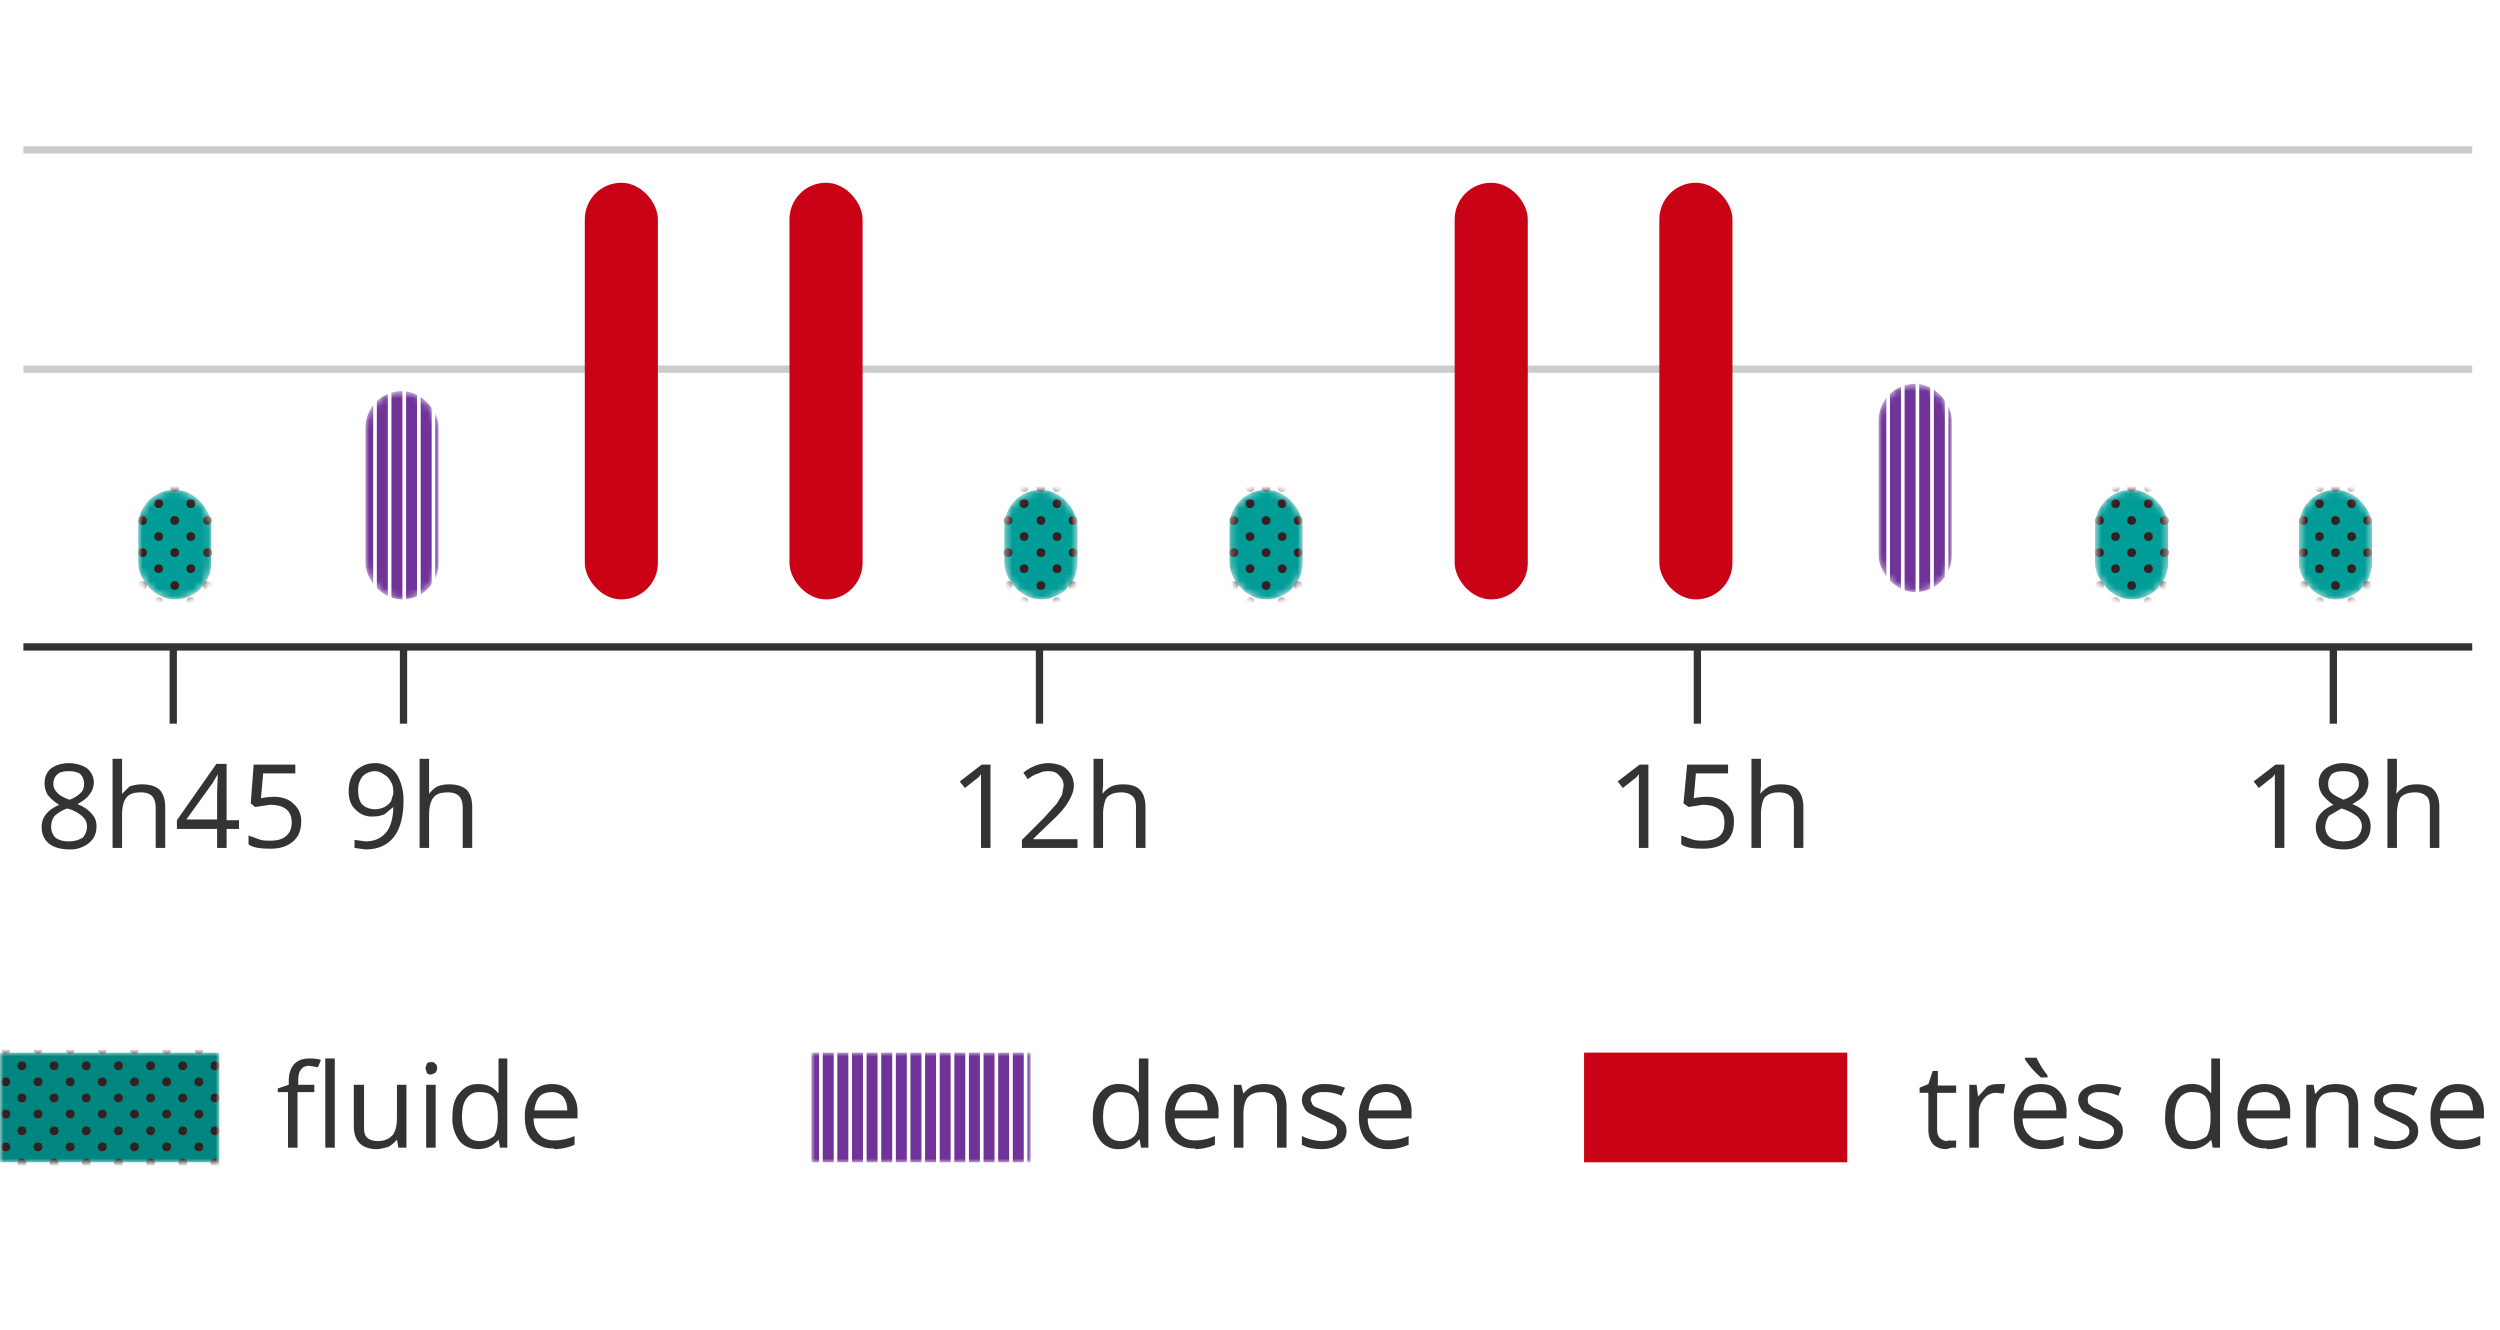 <svg xmlns="http://www.w3.org/2000/svg" width="342" height="182" fill="none">
  <g clip-path="url(#a)">
    <path fill="#333" d="M225.5 116h-1.3v-10.1l-.3.4-1.9 1.5-.7-.9 3-2.3h1.2V116Zm7.9-7c1.2 0 2.1.3 2.8 1a3 3 0 0 1 1 2.4c0 1.1-.3 2-1 2.7-.8.7-1.9 1-3.2 1-1.3 0-2.3-.1-3-.6v-1.2l1.4.5c.6.2 1.1.2 1.6.2 1 0 1.7-.2 2.2-.6.5-.4.7-1 .7-1.9 0-1.6-1-2.4-3-2.4l-1.9.3-.7-.5.5-5.3h5.6v1.2H232l-.3 3.4a9 9 0 0 1 1.8-.2Zm12 7v-5.5c0-.7-.1-1.3-.5-1.6-.3-.3-.8-.5-1.5-.5-.9 0-1.5.2-2 .7-.3.5-.5 1.3-.5 2.4v4.5h-1.3v-12.2h1.3v3.7l-.1 1.1a4 4 0 0 1 1.2-1c.4-.2 1-.3 1.6-.3 1 0 1.8.2 2.3.7.5.5.8 1.3.8 2.4v5.6h-1.3Zm-109.9 0h-1.3v-10.1l-.3.4-1.9 1.5-.7-.9 3-2.3h1.2V116Zm11.8 0h-7.5v-1.1l3-3 1.8-2 .7-1.2.2-1.2c0-.6-.2-1-.6-1.4-.3-.4-.8-.6-1.5-.6-.5 0-1 .1-1.3.3-.5.1-1 .4-1.5.8l-.6-.9c1-.8 2.2-1.3 3.4-1.3 1 0 2 .3 2.5.8a3 3 0 0 1 1 2.3c0 .7-.3 1.4-.7 2.1-.4.7-1.1 1.6-2.3 2.7l-2.5 2.4v.1h6v1.2Zm8.1 0v-5.5c0-.7-.1-1.3-.5-1.6-.3-.3-.8-.5-1.5-.5-.9 0-1.5.2-2 .7-.3.5-.5 1.3-.5 2.4v4.5h-1.3v-12.2h1.3v3.7l-.1 1.1a4 4 0 0 1 1.2-1c.4-.2 1-.3 1.6-.3 1 0 1.8.2 2.3.7.5.5.8 1.3.8 2.4v5.6h-1.3Zm-100.2-6.5c0 4.4-1.8 6.7-5.2 6.7l-1.5-.2v-1.1l1.5.2c1.2 0 2.1-.4 2.8-1.2.6-.7 1-2 1-3.5l-1.2 1c-.5.2-1 .3-1.6.3a3 3 0 0 1-2.4-1c-.6-.5-.9-1.4-.9-2.4 0-1.2.3-2.2 1-2.9.7-.6 1.5-1 2.6-1a3.5 3.5 0 0 1 3.4 2.4c.3.7.5 1.6.5 2.7Zm-3.9-4c-.7 0-1.3.3-1.7.7a3 3 0 0 0-.6 2c0 .8.2 1.4.5 1.8.4.4 1 .7 1.8.7a3 3 0 0 0 1.3-.3c.4-.2.7-.5.9-.8l.3-1c0-.6 0-1.1-.3-1.6-.2-.4-.5-.8-.9-1-.4-.3-.8-.5-1.3-.5Zm12 10.5v-5.5c0-.7-.2-1.3-.5-1.6-.3-.3-.8-.5-1.5-.5-1 0-1.6.2-2 .7-.4.5-.6 1.3-.6 2.4v4.5h-1.3v-12.2h1.3v4.8c.3-.4.6-.7 1.1-1 .5-.2 1-.3 1.6-.3 1 0 1.8.2 2.4.7.5.5.8 1.3.8 2.4v5.6h-1.3ZM9.4 104.4c1 0 1.9.3 2.5.7a2.5 2.5 0 0 1 .4 3.5c-.4.6-1 1-1.7 1.4 1 .4 1.6.9 2 1.4.4.4.6 1 .6 1.6 0 1-.3 1.7-1 2.3a4 4 0 0 1-2.7.9c-1.2 0-2.2-.3-2.8-.8-.7-.6-1-1.3-1-2.3 0-1.3.8-2.3 2.4-3-.8-.5-1.3-1-1.6-1.4a3 3 0 0 1-.4-1.6c0-.8.3-1.5.9-2 .6-.4 1.4-.7 2.4-.7ZM7 113.1c0 .6.2 1.1.6 1.5.4.3 1 .5 1.8.5s1.4-.2 1.9-.5c.4-.4.6-1 .6-1.5 0-.6-.2-1-.6-1.4a5 5 0 0 0-2.1-1.1 5 5 0 0 0-1.7 1c-.4.5-.5 1-.5 1.5Zm2.4-7.6c-.6 0-1.2.1-1.5.4-.4.3-.6.8-.6 1.3s.2.9.5 1.2c.3.4.9.7 1.7 1a4 4 0 0 0 1.6-1c.3-.3.4-.7.4-1.2s-.2-1-.5-1.3c-.4-.3-1-.4-1.6-.4ZM21.3 116v-5.5c0-.7-.2-1.3-.5-1.6-.3-.3-.8-.5-1.5-.5-1 0-1.6.2-2 .7-.4.5-.6 1.3-.6 2.4v4.5h-1.3v-12.2h1.3v4.8l1-1a5 5 0 0 1 1.7-.3c1 0 1.8.2 2.4.7.5.5.8 1.3.8 2.4v5.6h-1.3Zm11.4-2.6H31v2.6h-1.3v-2.6h-5.5v-1.2l5.4-7.7H31v7.7h1.7v1.2Zm-3-1.2v-3.8l.1-2.5-.7 1.2-3.6 5h4.2Zm7.7-3.2c1.2 0 2.1.3 2.8 1a3 3 0 0 1 1 2.4c0 1.1-.3 2-1.1 2.7-.8.7-1.8 1-3.1 1s-2.3-.1-3-.6v-1.2l1.4.5c.5.2 1 .2 1.6.2 1 0 1.6-.2 2.1-.6.5-.4.8-1 .8-1.9 0-1.6-1-2.4-3-2.4l-2 .3-.6-.5.4-5.3h5.7v1.2H36l-.3 3.4a9 9 0 0 1 1.8-.2Zm275.1 7h-1.3v-10.1l-.3.4-1.9 1.5-.7-.9 3-2.3h1.2V116Zm8-11.6c1.1 0 2 .3 2.6.7.6.5.9 1.2.9 2a3 3 0 0 1-.5 1.6c-.4.5-1 .9-1.7 1.3 1 .4 1.6.9 2 1.4.3.4.5 1 .5 1.6 0 1-.3 1.7-1 2.3a4 4 0 0 1-2.7.9c-1.2 0-2.1-.3-2.8-.8a3 3 0 0 1-1-2.3c0-1.3.8-2.3 2.4-3a7 7 0 0 1-1.5-1.4 3 3 0 0 1-.5-1.6c0-.8.3-1.5 1-2a4 4 0 0 1 2.4-.7Zm-2.4 8.7c0 .6.2 1.1.7 1.5.4.3 1 .5 1.8.5s1.4-.2 1.8-.5c.4-.4.7-1 .7-1.5 0-.6-.2-1-.6-1.4-.5-.4-1.2-.8-2.2-1.1l-1.7 1a3 3 0 0 0-.5 1.5Zm2.5-7.6c-.7 0-1.2.1-1.6.4-.3.3-.5.8-.5 1.3s.1.9.4 1.2c.4.4 1 .7 1.7 1 .8-.3 1.3-.6 1.6-1 .3-.3.5-.7.5-1.2s-.2-1-.6-1.3c-.4-.3-.9-.4-1.5-.4Zm11.8 10.5v-5.5c0-.7-.1-1.3-.5-1.6-.3-.3-.8-.5-1.5-.5-.9 0-1.5.2-2 .7-.3.5-.5 1.3-.5 2.4v4.5h-1.3v-12.2h1.3v3.7l-.1 1.1a4 4 0 0 1 1.2-1c.4-.2 1-.3 1.6-.3 1 0 1.8.2 2.3.7.5.5.8 1.3.8 2.4v5.6h-1.3Zm5.8-28H3.2v1h335v-1Zm-105.5 1h-1v10h1V89Zm-90 0h-1v10h1V89Zm-87 0h-1v10h1V89Zm-31.5 0h-1v10h1V89Zm295.5 0h-1v10h1V89Z"/>
    <path fill="gray" fill-opacity=".4" d="M338.2 50H3.2v1h335v-1Zm0-30H3.2v1h335v-1Z"/>
    <mask id="b" width="30" height="15" x="0" y="144" maskUnits="userSpaceOnUse" style="mask-type:alpha">
      <path fill="#008580" d="M30 144H0v15h30v-15Z"/>
    </mask>
    <g mask="url(#b)">
      <path fill="#008580" d="M30 144H0v15h30v-15Z"/>
      <circle cx="20.6" cy="145.8" r=".6" fill="#371F1F"/>
      <circle cx="20.6" cy="150.2" r=".6" fill="#371F1F"/>
      <circle cx="20.6" cy="154.7" r=".6" fill="#371F1F"/>
      <circle cx="20.6" cy="159.1" r=".6" fill="#371F1F"/>
      <circle cx="22.8" cy="143.6" r=".6" fill="#371F1F"/>
      <circle cx="22.8" cy="148" r=".6" fill="#371F1F"/>
      <circle cx="22.8" cy="152.4" r=".6" fill="#371F1F"/>
      <circle cx="22.8" cy="156.9" r=".6" fill="#371F1F"/>
      <circle cx="25" cy="145.8" r=".6" fill="#371F1F"/>
      <circle cx="25" cy="150.2" r=".6" fill="#371F1F"/>
      <circle cx="25" cy="154.7" r=".6" fill="#371F1F"/>
      <circle cx="25" cy="159.1" r=".6" fill="#371F1F"/>
      <circle cx="27.2" cy="143.6" r=".6" fill="#371F1F"/>
      <circle cx="27.2" cy="148" r=".6" fill="#371F1F"/>
      <circle cx="27.2" cy="152.4" r=".6" fill="#371F1F"/>
      <circle cx="27.2" cy="156.9" r=".6" fill="#371F1F"/>
      <circle cx="29.4" cy="145.8" r=".6" fill="#371F1F"/>
      <circle cx="29.4" cy="150.2" r=".6" fill="#371F1F"/>
      <circle cx="29.4" cy="154.7" r=".6" fill="#371F1F"/>
      <circle cx="29.4" cy="159.1" r=".6" fill="#371F1F"/>
      <circle cx="9.6" cy="143.6" r=".6" fill="#371F1F"/>
      <circle cx="9.6" cy="148" r=".6" fill="#371F1F"/>
      <circle cx="9.6" cy="152.4" r=".6" fill="#371F1F"/>
      <circle cx="9.6" cy="156.9" r=".6" fill="#371F1F"/>
      <circle cx="11.8" cy="145.8" r=".6" fill="#371F1F"/>
      <circle cx="11.8" cy="150.2" r=".6" fill="#371F1F"/>
      <circle cx="11.8" cy="154.7" r=".6" fill="#371F1F"/>
      <circle cx="11.8" cy="159.1" r=".6" fill="#371F1F"/>
      <circle cx="14" cy="143.6" r=".6" fill="#371F1F"/>
      <circle cx="14" cy="148" r=".6" fill="#371F1F"/>
      <circle cx="14" cy="152.4" r=".6" fill="#371F1F"/>
      <circle cx="14" cy="156.9" r=".6" fill="#371F1F"/>
      <circle cx="16.2" cy="145.8" r=".6" fill="#371F1F"/>
      <circle cx="16.2" cy="150.2" r=".6" fill="#371F1F"/>
      <circle cx="16.2" cy="154.7" r=".6" fill="#371F1F"/>
      <circle cx="16.2" cy="159.1" r=".6" fill="#371F1F"/>
      <circle cx="18.4" cy="143.6" r=".6" fill="#371F1F"/>
      <circle cx="18.4" cy="148" r=".6" fill="#371F1F"/>
      <circle cx="18.4" cy="152.4" r=".6" fill="#371F1F"/>
      <circle cx="18.4" cy="156.9" r=".6" fill="#371F1F"/>
      <circle cx=".8" cy="143.6" r=".6" fill="#371F1F"/>
      <circle cx=".8" cy="148" r=".6" fill="#371F1F"/>
      <circle cx=".8" cy="152.4" r=".6" fill="#371F1F"/>
      <circle cx=".8" cy="156.9" r=".6" fill="#371F1F"/>
      <circle cx="3" cy="145.8" r=".6" fill="#371F1F"/>
      <circle cx="3" cy="150.2" r=".6" fill="#371F1F"/>
      <circle cx="3" cy="154.7" r=".6" fill="#371F1F"/>
      <circle cx="3" cy="159.1" r=".6" fill="#371F1F"/>
      <circle cx="5.2" cy="143.6" r=".6" fill="#371F1F"/>
      <circle cx="5.2" cy="148" r=".6" fill="#371F1F"/>
      <circle cx="5.2" cy="152.4" r=".6" fill="#371F1F"/>
      <circle cx="5.2" cy="156.9" r=".6" fill="#371F1F"/>
      <circle cx="7.4" cy="145.8" r=".6" fill="#371F1F"/>
      <circle cx="7.4" cy="150.2" r=".6" fill="#371F1F"/>
      <circle cx="7.4" cy="154.7" r=".6" fill="#371F1F"/>
      <circle cx="7.4" cy="159.1" r=".6" fill="#371F1F"/>
    </g>
    <path fill="#333" d="M42.9 149.4h-2.2v7.6h-1.3v-7.6H38v-.5l1.5-.5v-.5c0-2 1-3.1 2.8-3.1.4 0 1 0 1.6.2l-.4 1-1.2-.2c-.5 0-.9.2-1.1.5-.3.3-.4.9-.4 1.6v.5H43v1Zm2.9 7.6h-1.3v-12.2h1.3V157Zm4-8.6v5.6c0 .7 0 1.2.4 1.6.3.3.8.5 1.5.5.9 0 1.5-.3 2-.8.4-.5.6-1.3.6-2.4v-4.5h1.3v8.6h-1.1l-.2-1.1a4 4 0 0 1-1.2 1c-.4.1-1 .3-1.6.3-1 0-1.8-.3-2.3-.8-.5-.5-.8-1.3-.8-2.4v-5.6h1.3Zm9.8 8.6h-1.3v-8.6h1.3v8.6Zm-1.4-10.9.2-.6c.2-.2.4-.2.6-.2.2 0 .4 0 .5.2.2.1.3.3.3.6s-.1.5-.3.7l-.5.2c-.2 0-.4 0-.6-.2l-.2-.7Zm10 9.8c-.7.8-1.6 1.3-2.8 1.3-1 0-2-.4-2.6-1.2a5 5 0 0 1-.9-3.3c0-1.4.3-2.5 1-3.2a3 3 0 0 1 2.5-1.2c1.2 0 2.1.4 2.7 1.2h.1v-4.7h1.2V157h-1l-.2-1.1Zm-2.6.2a3 3 0 0 0 2-.7c.3-.5.5-1.3.5-2.4v-.3c0-1.2-.2-2-.6-2.6-.4-.5-1-.7-1.9-.7a2 2 0 0 0-1.8.9c-.4.5-.6 1.4-.6 2.5 0 1 .2 1.9.6 2.4.4.6 1 .9 1.8.9Zm10.2 1a4 4 0 0 1-3-1.1c-.7-.8-1-1.8-1-3.2a5 5 0 0 1 1-3.3c.6-.8 1.5-1.2 2.7-1.2 1 0 1.9.3 2.5 1a4 4 0 0 1 1 2.8v.9h-6c0 1 .3 1.7.8 2.2.5.6 1.2.8 2 .8 1 0 1.9-.2 2.8-.6v1.2a6.7 6.7 0 0 1-2.8.6Zm-.3-7.7c-.7 0-1.3.2-1.7.6-.4.5-.6 1.1-.7 1.9h4.5c0-.8-.2-1.4-.6-1.9a2 2 0 0 0-1.5-.6Z"/>
    <mask id="c" width="30" height="15" x="111" y="144" maskUnits="userSpaceOnUse" style="mask-type:alpha">
      <path fill="#703399" d="M141 144h-30v15h30v-15Z"/>
    </mask>
    <g mask="url(#c)">
      <path fill="#703399" d="M141 144h-30v15h30v-15Z"/>
      <path stroke="#fff" stroke-width=".5" d="M130.3 130v39m2-39v39m2-39v39m2-39v39m2-39v39m2-39v39m-20-39v39m2-39v39m2-39v39m2-39v39m2-39v39m-16-39v39m2-39v39m2-39v39m2-39v39"/>
    </g>
    <path fill="#333" d="M155.9 155.9h-.1c-.6.8-1.5 1.3-2.7 1.3a3 3 0 0 1-2.6-1.2 5 5 0 0 1-1-3.3c0-1.4.4-2.5 1-3.2a3 3 0 0 1 2.6-1.2c1.2 0 2 .4 2.7 1.2v-4.7h1.3V157h-1l-.2-1.1Zm-2.6.2c.9 0 1.5-.3 1.9-.7.4-.5.6-1.3.6-2.4v-.3c0-1.2-.2-2-.6-2.6-.4-.5-1-.7-2-.7a2 2 0 0 0-1.7.9c-.4.5-.6 1.4-.6 2.5 0 1 .2 1.9.6 2.4.4.6 1 .9 1.8.9Zm10.2 1a4 4 0 0 1-3-1.1c-.8-.8-1.1-1.8-1.1-3.2a5 5 0 0 1 1-3.3c.7-.8 1.6-1.2 2.7-1.2s2 .3 2.6 1a4 4 0 0 1 1 2.8v.9h-6c0 1 .3 1.7.8 2.2.5.6 1.1.8 2 .8 1 0 1.8-.2 2.7-.6v1.2a6.6 6.6 0 0 1-2.7.6Zm-.4-7.7c-.7 0-1.2.2-1.6.6-.4.5-.7 1.1-.8 1.9h4.5c0-.8-.2-1.4-.5-1.9a2 2 0 0 0-1.6-.6Zm11.6 7.6v-5.5c0-.7-.2-1.3-.5-1.6-.3-.3-.8-.5-1.5-.5-.9 0-1.5.2-2 .7-.4.5-.6 1.3-.6 2.4v4.5h-1.3v-8.6h1l.3 1.2a4 4 0 0 1 1.2-1c.5-.2 1-.3 1.6-.3 1 0 1.8.2 2.3.7.5.5.8 1.3.8 2.4v5.6h-1.3Zm9.5-2.3c0 .8-.3 1.4-1 1.8-.5.4-1.3.7-2.4.7-1.1 0-2-.2-2.7-.6v-1.2a6.5 6.5 0 0 0 2.7.7c.7 0 1.2-.1 1.6-.3.4-.3.5-.6.5-1a1 1 0 0 0-.4-.9l-1.7-.8-1.7-.8c-.3-.2-.6-.5-.7-.8a2 2 0 0 1-.3-1c0-.7.3-1.2.9-1.6a4 4 0 0 1 2.3-.6c1 0 1.8.2 2.7.5l-.5 1.1a5 5 0 0 0-2.3-.5c-.6 0-1 0-1.4.3-.3.1-.5.4-.5.8l.2.5c.1.2.3.4.6.5l1.5.6a5 5 0 0 1 2 1.2c.4.3.6.8.6 1.4Zm5.7 2.5a4 4 0 0 1-3-1.2c-.7-.8-1-1.8-1-3.2a5 5 0 0 1 1-3.3c.6-.8 1.5-1.2 2.7-1.2 1 0 1.9.3 2.5 1a4 4 0 0 1 1 2.8v.9h-6c0 1 .3 1.7.8 2.2.5.6 1.2.8 2 .8 1 0 1.9-.2 2.8-.6v1.2a6.7 6.7 0 0 1-2.8.6Zm-.3-7.8c-.7 0-1.3.2-1.7.6-.4.5-.6 1.1-.7 1.9h4.5c0-.8-.2-1.4-.6-1.9a2 2 0 0 0-1.5-.6Z"/>
    <path fill="#CA0216" d="M252.7 144h-36v15h36v-15Z"/>
    <path fill="#333" d="M266.5 156a4.6 4.6 0 0 0 1.1 0v1h-.6l-.7.2c-1.7 0-2.5-1-2.5-2.7v-5h-1.2v-.7l1.2-.5.6-1.8h.7v2h2.5v1H265v5c0 .5.1.9.4 1.2.2.2.6.4 1 .4Zm6.8-7.7h1l-.2 1.3-1-.1c-.6 0-1.2.2-1.7.8a3 3 0 0 0-.7 2.1v4.6h-1.3v-8.6h1l.2 1.6 1.2-1.3c.4-.3 1-.4 1.5-.4Zm6.2 8.9a4 4 0 0 1-3-1.2c-.7-.8-1-1.8-1-3.2a5 5 0 0 1 1-3.3c.6-.8 1.5-1.2 2.7-1.2 1 0 1.9.3 2.5 1a4 4 0 0 1 1 2.8v.9h-6c0 1 .3 1.7.8 2.2.5.6 1.2.8 2 .8 1 0 1.9-.2 2.8-.6v1.2a6.7 6.7 0 0 1-2.8.6Zm-.3-7.8c-.7 0-1.3.2-1.7.6-.4.5-.6 1.1-.7 1.9h4.5c0-.8-.2-1.4-.6-1.9a2 2 0 0 0-1.5-.6Zm.9-2h-.9a11.6 11.6 0 0 1-2.2-2.5v-.2h1.6a11.5 11.5 0 0 0 1.5 2.4v.2Zm10.3 7.3a2 2 0 0 1-.9 1.8c-.6.4-1.4.7-2.5.7s-2-.2-2.6-.6v-1.2a6.5 6.5 0 0 0 2.6.7c.7 0 1.2-.1 1.6-.3.4-.3.6-.6.6-1a1 1 0 0 0-.5-.9c-.3-.2-.8-.5-1.7-.8l-1.7-.8c-.3-.2-.6-.5-.7-.8a2 2 0 0 1-.3-1c0-.7.3-1.2.9-1.6a4 4 0 0 1 2.3-.6c1 0 1.8.2 2.7.5l-.4 1.1c-.9-.4-1.7-.5-2.4-.5-.6 0-1 0-1.4.3-.3.1-.4.4-.4.8l.1.5.6.5 1.5.6a5 5 0 0 1 2 1.2c.4.3.6.8.6 1.4Zm12.1 1.2c-.7.8-1.6 1.3-2.7 1.3-1.2 0-2-.4-2.7-1.2a5 5 0 0 1-.9-3.3c0-1.4.3-2.5 1-3.2.6-.8 1.4-1.2 2.6-1.2a3 3 0 0 1 2.6 1.2h.1v-4.7h1.2V157h-1l-.2-1.1Zm-2.6.2a3 3 0 0 0 2-.7c.3-.5.5-1.3.5-2.4v-.3c0-1.2-.2-2-.6-2.6-.4-.5-1-.7-1.9-.7a2 2 0 0 0-1.8.9c-.4.5-.6 1.4-.6 2.5 0 1 .2 1.9.6 2.4.5.6 1 .9 1.8.9Zm10.2 1a4 4 0 0 1-3-1.1c-.7-.8-1-1.8-1-3.2a5 5 0 0 1 1-3.3c.6-.8 1.5-1.2 2.7-1.2 1 0 1.9.3 2.5 1a4 4 0 0 1 1 2.8v.9h-6c0 1 .3 1.7.8 2.2.5.6 1.2.8 2 .8 1 0 1.9-.2 2.8-.6v1.2a6.7 6.7 0 0 1-2.8.6Zm-.3-7.7c-.7 0-1.3.2-1.7.6-.4.5-.6 1.1-.7 1.9h4.5c0-.8-.2-1.4-.6-1.9a2 2 0 0 0-1.5-.6Zm11.5 7.6v-5.5c0-.7-.1-1.3-.4-1.6-.4-.3-.9-.5-1.5-.5-1 0-1.6.2-2 .7-.4.5-.6 1.3-.6 2.4v4.5h-1.3v-8.6h1l.2 1.2h.1c.3-.4.6-.7 1.1-1 .5-.2 1-.3 1.6-.3 1 0 1.8.2 2.4.7.5.5.7 1.3.7 2.4v5.6h-1.3Zm9.5-2.3a2 2 0 0 1-.9 1.8c-.6.4-1.4.7-2.5.7s-2-.2-2.6-.6v-1.2a6.5 6.5 0 0 0 2.7.7 3 3 0 0 0 1.5-.3c.4-.3.6-.6.6-1a1 1 0 0 0-.5-.9l-1.6-.8-1.7-.8c-.4-.2-.6-.5-.8-.8a2 2 0 0 1-.2-1c0-.7.2-1.2.8-1.6a4 4 0 0 1 2.3-.6c1 0 1.9.2 2.8.5l-.5 1.1c-.9-.4-1.6-.5-2.3-.5-.7 0-1.1 0-1.4.3-.4.1-.5.4-.5.8 0 .2 0 .4.2.5 0 .2.3.4.5.5l1.5.6a5 5 0 0 1 2 1.2c.4.3.6.8.6 1.4Zm5.8 2.5a4 4 0 0 1-3-1.2c-.8-.8-1.1-1.8-1.1-3.2a5 5 0 0 1 1-3.3c.7-.8 1.6-1.2 2.7-1.2s2 .3 2.6 1a4 4 0 0 1 1 2.8v.9h-6c0 1 .3 1.7.8 2.2.5.6 1.1.8 2 .8 1 0 1.8-.2 2.7-.6v1.2a6.7 6.7 0 0 1-2.7.6Zm-.4-7.8c-.7 0-1.2.2-1.6.6-.4.5-.7 1.1-.8 1.9h4.5c0-.8-.2-1.4-.5-1.9a2 2 0 0 0-1.6-.6Z"/>
    <mask id="d" width="10" height="29" x="50" y="53" maskUnits="userSpaceOnUse" style="mask-type:alpha">
      <rect width="10" height="28.5" x="50" y="53.5" fill="#703399" rx="5"/>
    </mask>
    <g mask="url(#d)">
      <rect width="10" height="28.5" x="50" y="53.5" fill="#703399" rx="5"/>
      <path stroke="#fff" stroke-width=".5" d="M51.3 50.6v37.1m2-37.1v37.1m2-37.1v37.1m2-37.1v37.1m2-37.1v37.1"/>
    </g>
    <mask id="e" width="11" height="15" x="168" y="67" maskUnits="userSpaceOnUse" style="mask-type:alpha">
      <rect width="10" height="15" x="168.2" y="67" fill="#009C97" rx="5"/>
    </mask>
    <g mask="url(#e)">
      <rect width="10" height="15" x="168.2" y="67" fill="#009C97" rx="5"/>
      <circle cx="168.8" cy="66.7" r=".6" fill="#371F1F"/>
      <circle cx="168.8" cy="71.2" r=".6" fill="#371F1F"/>
      <circle cx="168.8" cy="75.6" r=".6" fill="#371F1F"/>
      <circle cx="168.8" cy="80.1" r=".6" fill="#371F1F"/>
      <circle cx="168.8" cy="82.3" r=".6" fill="#371F1F"/>
      <circle cx="171" cy="66.7" r=".6" fill="#371F1F"/>
      <circle cx="171" cy="68.9" r=".6" fill="#371F1F"/>
      <circle cx="171" cy="73.4" r=".6" fill="#371F1F"/>
      <circle cx="171" cy="77.8" r=".6" fill="#371F1F"/>
      <circle cx="171" cy="82.3" r=".6" fill="#371F1F"/>
      <circle cx="173.2" cy="66.7" r=".6" fill="#371F1F"/>
      <circle cx="173.2" cy="71.2" r=".6" fill="#371F1F"/>
      <circle cx="173.2" cy="75.6" r=".6" fill="#371F1F"/>
      <circle cx="173.2" cy="80.1" r=".6" fill="#371F1F"/>
      <circle cx="175.4" cy="66.7" r=".6" fill="#371F1F"/>
      <circle cx="175.4" cy="68.9" r=".6" fill="#371F1F"/>
      <circle cx="175.4" cy="73.4" r=".6" fill="#371F1F"/>
      <circle cx="175.4" cy="77.8" r=".6" fill="#371F1F"/>
      <circle cx="175.4" cy="82.3" r=".6" fill="#371F1F"/>
      <circle cx="177.6" cy="66.7" r=".6" fill="#371F1F"/>
      <circle cx="177.6" cy="71.2" r=".6" fill="#371F1F"/>
      <circle cx="177.6" cy="75.6" r=".6" fill="#371F1F"/>
      <circle cx="177.6" cy="80.1" r=".6" fill="#371F1F"/>
      <circle cx="177.6" cy="82.3" r=".6" fill="#371F1F"/>
    </g>
    <mask id="f" width="11" height="15" x="314" y="67" maskUnits="userSpaceOnUse" style="mask-type:alpha">
      <rect width="10" height="15" x="314.5" y="67" fill="#009C97" rx="5"/>
    </mask>
    <g mask="url(#f)">
      <rect width="10" height="15" x="314.5" y="67" fill="#009C97" rx="5"/>
      <circle cx="315.1" cy="66.7" r=".6" fill="#371F1F"/>
      <circle cx="315.1" cy="71.2" r=".6" fill="#371F1F"/>
      <circle cx="315.1" cy="75.6" r=".6" fill="#371F1F"/>
      <circle cx="315.1" cy="80.1" r=".6" fill="#371F1F"/>
      <circle cx="315.1" cy="82.3" r=".6" fill="#371F1F"/>
      <circle cx="317.3" cy="66.7" r=".6" fill="#371F1F"/>
      <circle cx="317.3" cy="68.9" r=".6" fill="#371F1F"/>
      <circle cx="317.3" cy="73.4" r=".6" fill="#371F1F"/>
      <circle cx="317.3" cy="77.8" r=".6" fill="#371F1F"/>
      <circle cx="317.3" cy="82.3" r=".6" fill="#371F1F"/>
      <circle cx="319.5" cy="66.7" r=".6" fill="#371F1F"/>
      <circle cx="319.5" cy="71.2" r=".6" fill="#371F1F"/>
      <circle cx="319.5" cy="75.6" r=".6" fill="#371F1F"/>
      <circle cx="319.5" cy="80.1" r=".6" fill="#371F1F"/>
      <circle cx="321.7" cy="66.7" r=".6" fill="#371F1F"/>
      <circle cx="321.7" cy="68.9" r=".6" fill="#371F1F"/>
      <circle cx="321.7" cy="73.4" r=".6" fill="#371F1F"/>
      <circle cx="321.7" cy="77.8" r=".6" fill="#371F1F"/>
      <circle cx="321.7" cy="82.3" r=".6" fill="#371F1F"/>
      <circle cx="323.9" cy="66.7" r=".6" fill="#371F1F"/>
      <circle cx="323.9" cy="71.2" r=".6" fill="#371F1F"/>
      <circle cx="323.9" cy="75.6" r=".6" fill="#371F1F"/>
      <circle cx="323.9" cy="80.1" r=".6" fill="#371F1F"/>
      <circle cx="323.9" cy="82.3" r=".6" fill="#371F1F"/>
    </g>
    <mask id="g" width="11" height="15" x="18" y="67" maskUnits="userSpaceOnUse" style="mask-type:alpha">
      <rect width="10" height="15" x="18.9" y="67" fill="#009C97" rx="5"/>
    </mask>
    <g mask="url(#g)">
      <rect width="10" height="15" x="18.9" y="67" fill="#009C97" rx="5"/>
      <circle cx="19.5" cy="66.7" r=".6" fill="#371F1F"/>
      <circle cx="19.5" cy="71.2" r=".6" fill="#371F1F"/>
      <circle cx="19.5" cy="75.6" r=".6" fill="#371F1F"/>
      <circle cx="19.5" cy="80.1" r=".6" fill="#371F1F"/>
      <circle cx="19.5" cy="82.3" r=".6" fill="#371F1F"/>
      <circle cx="21.7" cy="68.9" r=".6" fill="#371F1F"/>
      <circle cx="21.7" cy="73.4" r=".6" fill="#371F1F"/>
      <circle cx="21.7" cy="77.8" r=".6" fill="#371F1F"/>
      <circle cx="21.7" cy="82.3" r=".6" fill="#371F1F"/>
      <circle cx="23.9" cy="66.7" r=".6" fill="#371F1F"/>
      <circle cx="23.9" cy="71.2" r=".6" fill="#371F1F"/>
      <circle cx="23.9" cy="75.6" r=".6" fill="#371F1F"/>
      <circle cx="23.9" cy="80.1" r=".6" fill="#371F1F"/>
      <circle cx="26.1" cy="68.9" r=".6" fill="#371F1F"/>
      <circle cx="26.1" cy="73.4" r=".6" fill="#371F1F"/>
      <circle cx="26.1" cy="77.8" r=".6" fill="#371F1F"/>
      <circle cx="26.1" cy="82.3" r=".6" fill="#371F1F"/>
      <circle cx="28.4" cy="66.7" r=".6" fill="#371F1F"/>
      <circle cx="28.4" cy="71.2" r=".6" fill="#371F1F"/>
      <circle cx="28.4" cy="75.6" r=".6" fill="#371F1F"/>
      <circle cx="28.4" cy="80.1" r=".6" fill="#371F1F"/>
      <circle cx="28.4" cy="82.3" r=".6" fill="#371F1F"/>
    </g>
    <mask id="h" width="11" height="15" x="137" y="67" maskUnits="userSpaceOnUse" style="mask-type:alpha">
      <rect width="10" height="15" x="137.4" y="67" fill="#009C97" rx="5"/>
    </mask>
    <g mask="url(#h)">
      <rect width="10" height="15" x="137.4" y="67" fill="#009C97" rx="5"/>
      <circle cx="137.9" cy="66.7" r=".6" fill="#371F1F"/>
      <circle cx="137.9" cy="71.2" r=".6" fill="#371F1F"/>
      <circle cx="137.9" cy="75.6" r=".6" fill="#371F1F"/>
      <circle cx="137.9" cy="80.1" r=".6" fill="#371F1F"/>
      <circle cx="137.9" cy="82.3" r=".6" fill="#371F1F"/>
      <circle cx="140.1" cy="66.7" r=".6" fill="#371F1F"/>
      <circle cx="140.1" cy="68.9" r=".6" fill="#371F1F"/>
      <circle cx="140.1" cy="73.4" r=".6" fill="#371F1F"/>
      <circle cx="140.1" cy="77.8" r=".6" fill="#371F1F"/>
      <circle cx="140.1" cy="82.3" r=".6" fill="#371F1F"/>
      <circle cx="142.4" cy="66.7" r=".6" fill="#371F1F"/>
      <circle cx="142.4" cy="71.2" r=".6" fill="#371F1F"/>
      <circle cx="142.4" cy="75.6" r=".6" fill="#371F1F"/>
      <circle cx="142.4" cy="80.1" r=".6" fill="#371F1F"/>
      <circle cx="144.6" cy="66.7" r=".6" fill="#371F1F"/>
      <circle cx="144.6" cy="68.9" r=".6" fill="#371F1F"/>
      <circle cx="144.6" cy="73.4" r=".6" fill="#371F1F"/>
      <circle cx="144.6" cy="77.8" r=".6" fill="#371F1F"/>
      <circle cx="144.6" cy="82.3" r=".6" fill="#371F1F"/>
      <circle cx="146.8" cy="66.7" r=".6" fill="#371F1F"/>
      <circle cx="146.8" cy="71.2" r=".6" fill="#371F1F"/>
      <circle cx="146.8" cy="75.6" r=".6" fill="#371F1F"/>
      <circle cx="146.8" cy="80.1" r=".6" fill="#371F1F"/>
      <circle cx="146.8" cy="82.3" r=".6" fill="#371F1F"/>
    </g>
    <mask id="i" width="11" height="15" x="286" y="67" maskUnits="userSpaceOnUse" style="mask-type:alpha">
      <rect width="10" height="15" x="286.6" y="67" fill="#009C97" rx="5"/>
    </mask>
    <g mask="url(#i)">
      <rect width="10" height="15" x="286.6" y="67" fill="#009C97" rx="5"/>
      <circle cx="287.2" cy="66.7" r=".6" fill="#371F1F"/>
      <circle cx="287.2" cy="71.2" r=".6" fill="#371F1F"/>
      <circle cx="287.2" cy="75.6" r=".6" fill="#371F1F"/>
      <circle cx="287.2" cy="80.1" r=".6" fill="#371F1F"/>
      <circle cx="287.2" cy="82.3" r=".6" fill="#371F1F"/>
      <circle cx="289.4" cy="66.7" r=".6" fill="#371F1F"/>
      <circle cx="289.4" cy="68.9" r=".6" fill="#371F1F"/>
      <circle cx="289.4" cy="73.4" r=".6" fill="#371F1F"/>
      <circle cx="289.4" cy="77.8" r=".6" fill="#371F1F"/>
      <circle cx="289.4" cy="82.3" r=".6" fill="#371F1F"/>
      <circle cx="291.6" cy="66.7" r=".6" fill="#371F1F"/>
      <circle cx="291.6" cy="71.2" r=".6" fill="#371F1F"/>
      <circle cx="291.6" cy="75.6" r=".6" fill="#371F1F"/>
      <circle cx="291.6" cy="80.1" r=".6" fill="#371F1F"/>
      <circle cx="293.9" cy="66.7" r=".6" fill="#371F1F"/>
      <circle cx="293.9" cy="68.9" r=".6" fill="#371F1F"/>
      <circle cx="293.9" cy="73.4" r=".6" fill="#371F1F"/>
      <circle cx="293.9" cy="77.8" r=".6" fill="#371F1F"/>
      <circle cx="293.9" cy="82.3" r=".6" fill="#371F1F"/>
      <circle cx="296.1" cy="66.7" r=".6" fill="#371F1F"/>
      <circle cx="296.1" cy="71.2" r=".6" fill="#371F1F"/>
      <circle cx="296.1" cy="75.6" r=".6" fill="#371F1F"/>
      <circle cx="296.1" cy="80.1" r=".6" fill="#371F1F"/>
      <circle cx="296.1" cy="82.3" r=".6" fill="#371F1F"/>
    </g>
    <mask id="j" width="10" height="29" x="257" y="52" maskUnits="userSpaceOnUse" style="mask-type:alpha">
      <rect width="10" height="28.5" x="257" y="52.5" fill="#703399" rx="5"/>
    </mask>
    <g mask="url(#j)">
      <rect width="10" height="28.5" x="257" y="52.5" fill="#703399" rx="5"/>
      <path stroke="#fff" stroke-width=".5" d="M258.3 49.6v37.1m2-37.1v37.1m2-37.1v37.1m2-37.1v37.1m2-37.1v37.1"/>
    </g>
    <rect width="10" height="57" x="108" y="25" fill="#CA0216" rx="5"/>
    <rect width="10" height="57" x="80" y="25" fill="#CA0216" rx="5"/>
    <rect width="10" height="57" x="199" y="25" fill="#CA0216" rx="5"/>
    <rect width="10" height="57" x="227" y="25" fill="#CA0216" rx="5"/>
  </g>
  <defs>
    <clipPath id="a">
      <path fill="#fff" d="M0 0h341.3v182H0z"/>
    </clipPath>
  </defs>
</svg>
